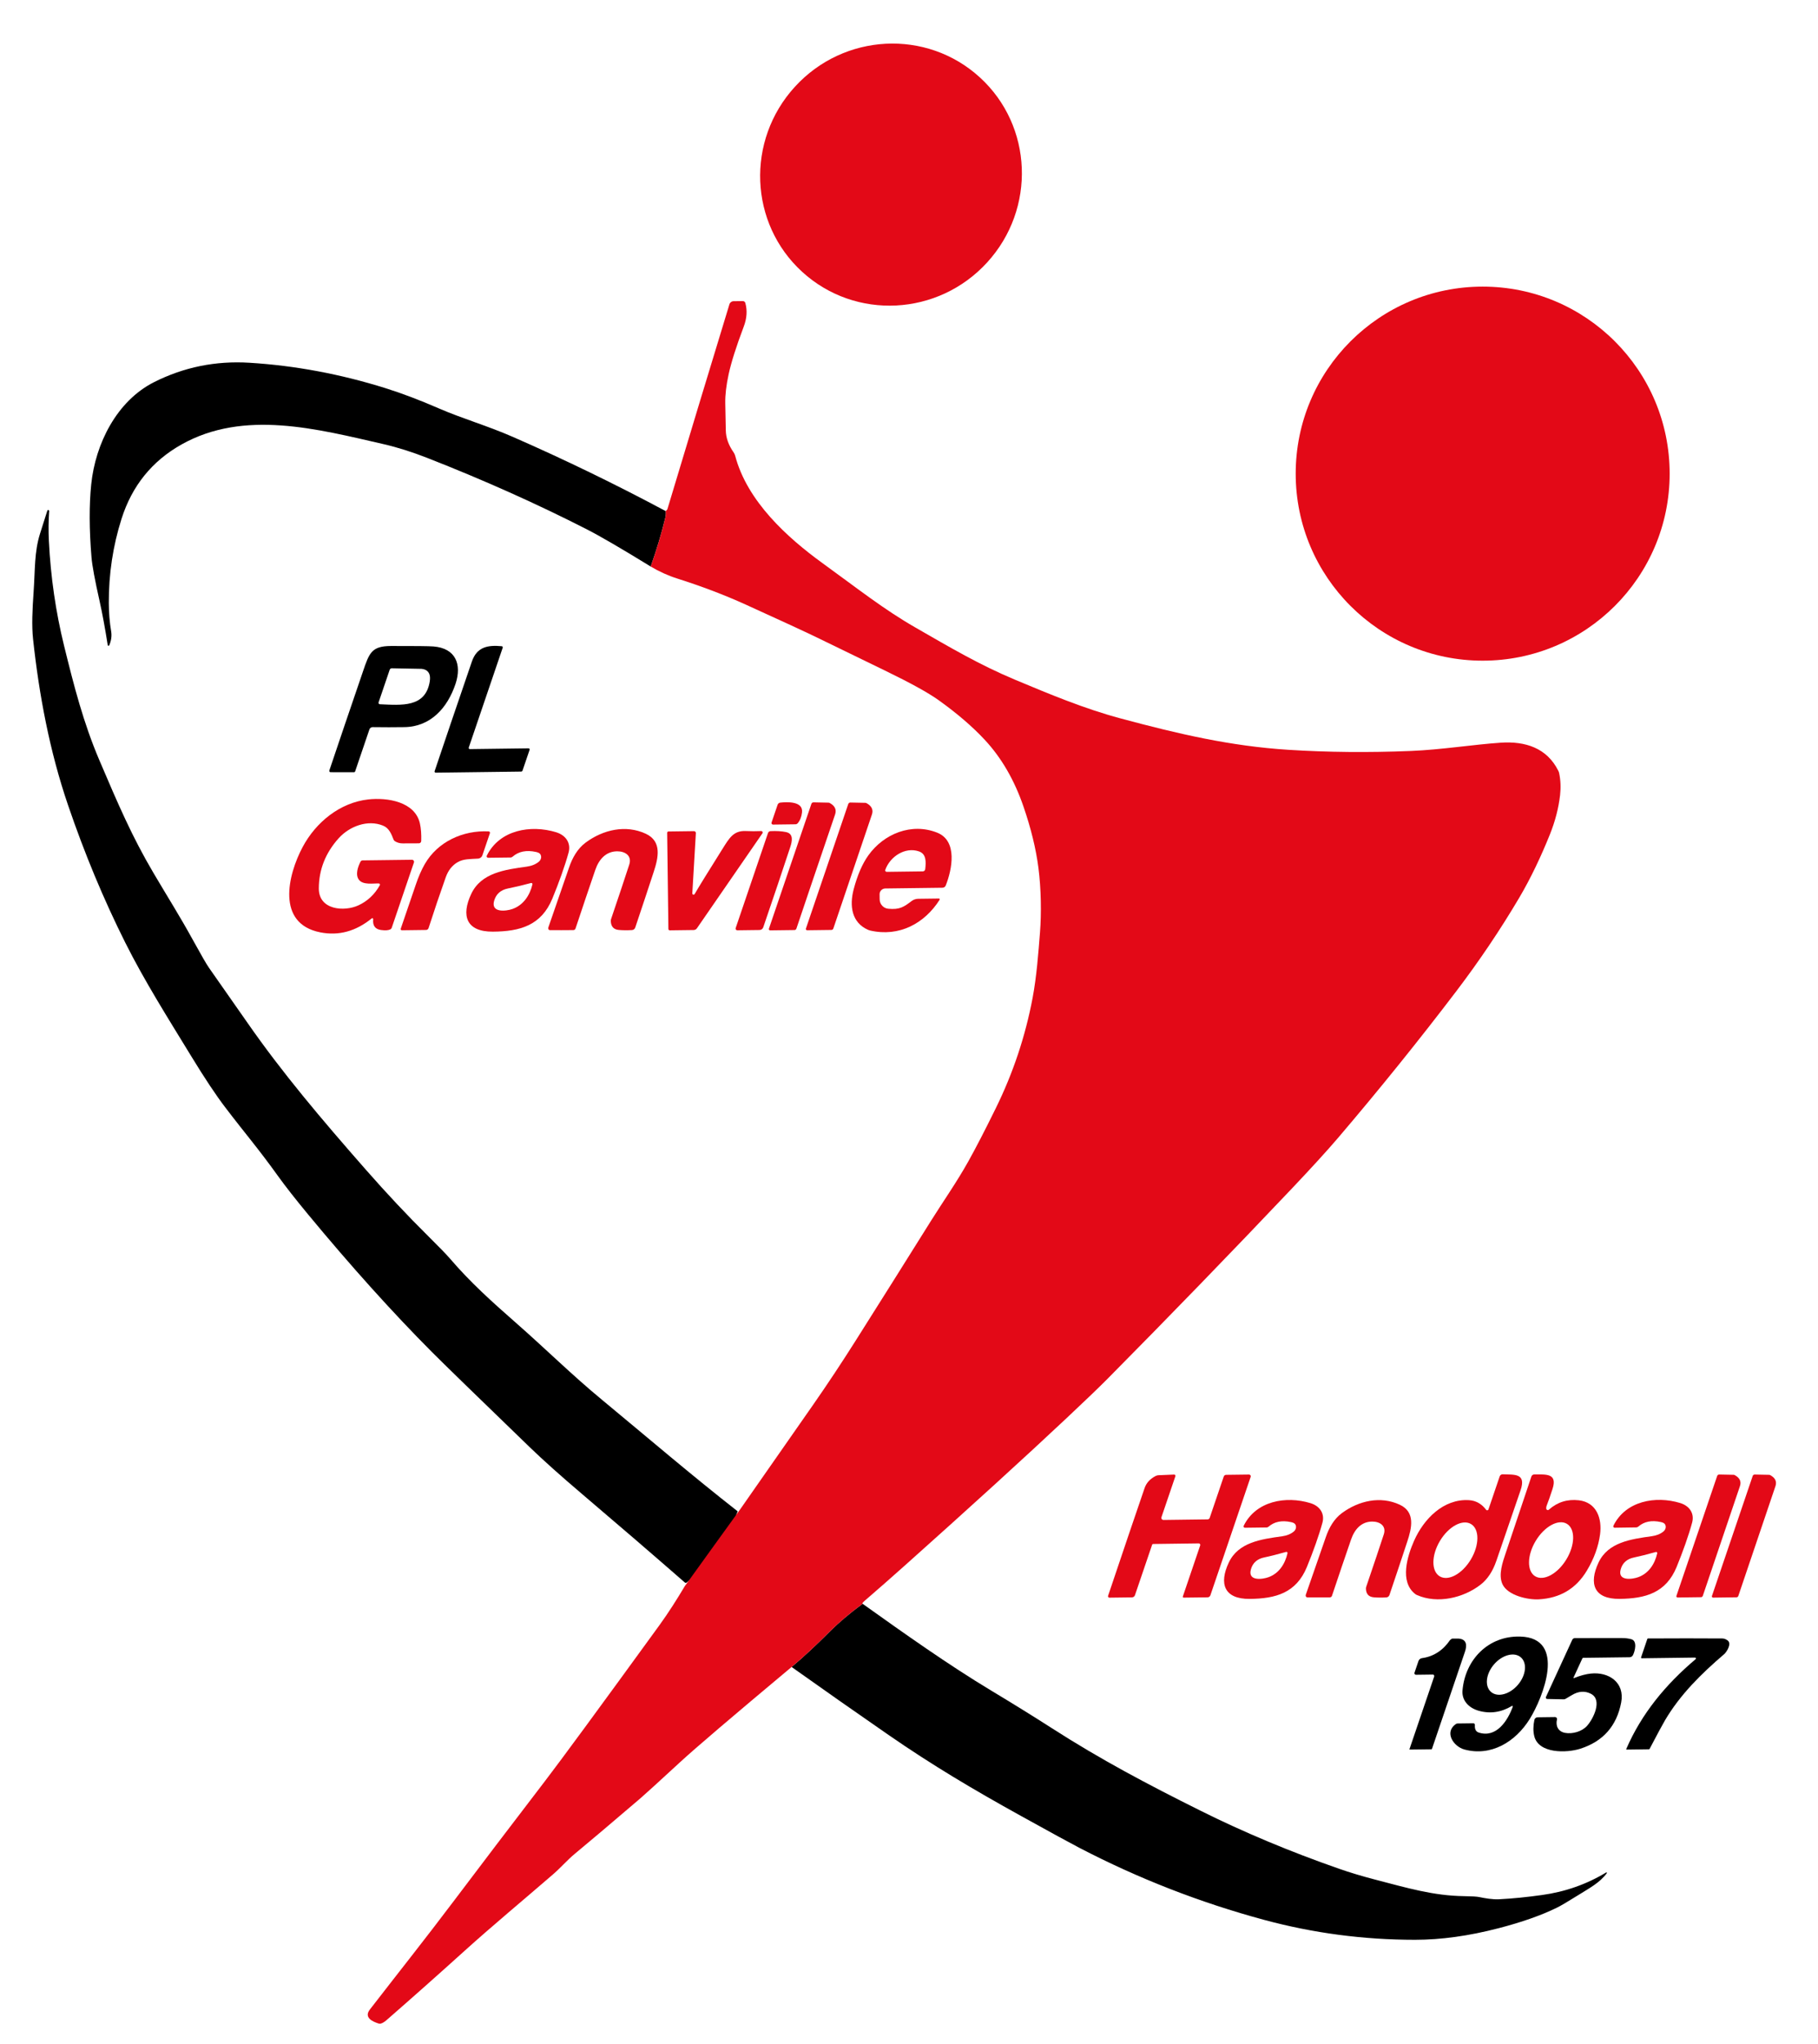 <?xml version="1.0" encoding="UTF-8"?>
<svg xmlns="http://www.w3.org/2000/svg" viewBox="0 0 821.21 923.09">
  <defs>
    <style>
      .cls-1 {
        fill: #e30917;
      }
    </style>
  </defs>
  <g id="Calque_1">
    <path d="M300.69,230.8c.15.95.1,1.97-.17,3.04-1.79,7.35-3.99,14.69-6.59,22-13.33-8.19-22.98-13.8-28.95-16.85-22.51-11.49-46.52-22.23-72.03-32.22-6.93-2.71-13.51-4.78-19.73-6.21-30.02-6.88-63.02-15.67-91.21.15-13.36,7.5-22.4,18.71-27.13,33.63-3.87,12.21-5.78,24.87-5.73,37.98.02,4.48.37,8.72,1.05,12.71.36,2.12.07,4.25-.86,6.39-.08.18-.3.26-.48.17-.11-.05-.18-.15-.2-.26-1.22-7.75-2.44-14.37-3.67-19.85-2.14-9.53-3.36-16.13-3.66-19.79-1.05-12.71-1.08-23.74-.11-33.09,1.88-18.11,11.43-37.47,28.34-46.01,13.47-6.8,27.85-9.72,43.16-8.77,20.55,1.27,41,5.09,61.33,11.45,7.5,2.35,15.57,5.41,24.21,9.17,10.48,4.56,21.87,7.81,33.38,12.85,23.44,10.26,46.46,21.43,69.05,33.51Z" vector-effect="non-scaling-stroke"></path>
    <path d="M333.2,682.49c-4.62,12.63-12.28,23.35-22.98,32.14-.19.15-.44.18-.76.1-15.41-13.44-30.92-26.78-46.51-40.03-9.73-8.27-17.62-15.33-23.67-21.17-24.4-23.58-39.12-37.9-44.17-42.97-17.87-17.95-36.55-38.71-56.04-62.26-5.75-6.95-10.28-12.75-13.61-17.38-9.01-12.56-14.52-18.76-23.8-30.96-4.17-5.47-9.24-13.1-15.22-22.9-10.5-17.2-21.17-34.02-29.89-51.46-9.75-19.47-18.36-40.15-25.83-62.05-8.27-24.24-13.06-49.64-15.79-74.99-.64-6-.33-13.02.25-21.28.71-10.23.29-17.98,2.9-26.28,1.95-6.22,3.05-9.68,3.29-10.37.07-.23.3-.36.53-.29.2.06.33.25.31.46-.31,4.41-.36,8.92-.13,13.52.81,16.21,3.09,31.96,6.85,47.25,4.49,18.26,8.74,34.79,15.9,51.61,8.58,20.14,14.82,34.64,24.48,51.01,6.8,11.54,11.79,19.32,17.82,30.29,3.77,6.85,6.19,11.04,7.28,12.58,7.66,10.91,13.43,19.15,17.3,24.72,15.83,22.77,33.52,43.63,53.48,66.37,9.43,10.75,18.85,20.78,28.24,30.07,4.97,4.92,8.28,8.34,9.92,10.25,9.08,10.58,18.5,19.07,29.73,28.93,13.97,12.26,24.9,23.2,38.78,34.68,20.98,17.36,40.73,34.29,61.34,50.41Z" vector-effect="non-scaling-stroke"></path>
    <path d="M389.64,724.24c19.07,13.59,38.71,27.54,58.05,39.18,10.19,6.13,19.29,11.77,27.31,16.92,22.06,14.19,43.56,25.54,67.15,37.28,19.69,9.81,40.6,18.57,62.75,26.29,4.87,1.7,10.25,3.32,16.16,4.86,14.46,3.77,26.48,7.33,40.17,7.5,3.51.05,5.8.18,6.87.4,2.64.54,6.1,1.17,9.09,1.01,6.54-.35,12.51-.97,19.36-1.92,10.49-1.45,20.15-4.85,28.98-10.19.11-.06.24-.03.3.08.04.08.04.17-.01.25-3.3,4.43-7.73,6.66-13.7,10.39-4.25,2.65-7.17,4.37-8.77,5.15-7.05,3.47-15.88,6.58-26.49,9.33-13.37,3.47-25.93,5.21-37.67,5.21-23.25,0-45.96-3-68.15-8.99-28.99-7.83-56.82-18.68-83.51-32.56-3.97-2.06-12.81-6.89-26.52-14.48-21.16-11.71-39.87-22.79-59.71-36.52-14.34-9.91-28.91-20.13-43.72-30.65,4.98-4.15,10.78-9.54,17.4-16.15,3.93-3.93,8.82-8.06,14.66-12.39Z" vector-effect="non-scaling-stroke"></path>
    <path class="cls-1" d="M534.67,721.46c-.21,0-.39-.16-.39-.37,0-.05,0-.1.02-.14l7.84-23.07c.12-.36-.07-.75-.43-.87-.07-.02-.15-.04-.23-.04l-20.62.27c-.19,0-.36.12-.42.3l-7.77,22.83c-.19.57-.73.97-1.34.98l-10.19.13c-.35,0-.64-.27-.64-.62,0-.07,0-.14.03-.21,7.36-21.89,12.86-38.11,16.5-48.68.81-2.33,2.47-4.14,5-5.45.4-.2.83-.31,1.27-.33l7.05-.3c.32-.02.59.23.61.55,0,.07,0,.14-.03.21l-6.29,18.49c-.17.49.09,1.03.58,1.2.1.04.21.05.32.05l19.97-.26c.41,0,.78-.27.91-.66l6.36-18.69c.15-.45.57-.76,1.05-.77l10.36-.13c.43,0,.78.34.79.77,0,.09-.01.18-.04.26l-18.2,53.51c-.19.54-.69.9-1.25.91l-10.82.13Z"></path>
    <path class="cls-1" d="M757.78,721.41c-.3,0-.54-.23-.55-.54,0-.07,0-.13.03-.19l18.41-54.18c.14-.39.51-.64.92-.63l6.58.13c.12,0,.23.03.33.08,2.35,1.25,3.17,2.93,2.45,5.04-8.23,24.23-13.82,40.75-16.77,49.54-.12.36-.45.6-.82.61l-10.58.14Z"></path>
    <path class="cls-1" d="M773.82,721.46c-.3,0-.54-.23-.55-.54,0-.07,0-.13.03-.19l18.41-54.21c.13-.39.5-.65.91-.64l6.59.13c.12,0,.23.03.33.08,2.35,1.25,3.17,2.93,2.45,5.05-8.23,24.25-13.82,40.77-16.77,49.57-.12.36-.45.6-.82.61l-10.58.14Z"></path>
    <path class="cls-1" d="M589.89,720.95c-.13-.25-.15-.51-.05-.78,3.69-10.55,6.72-19.25,9.07-26.1,1.42-4.11,3.66-8.16,7.28-10.81,7.56-5.55,17.34-7.82,26.08-3.76,7.16,3.33,5.45,10.52,3.39,16.72-2.31,7.04-4.99,15.07-8.04,24.08-.21.61-.77,1.03-1.42,1.07-2.13.12-4.04.1-5.75-.06-2.22-.21-3.37-1.51-3.45-3.88,0-.29.04-.58.13-.85,3.43-10.07,6.08-17.97,7.95-23.7,1.24-3.81-1.77-5.78-5.26-5.76-4.88.03-7.92,3.46-9.51,8.05-2.63,7.62-5.52,16.12-8.65,25.49-.13.4-.52.68-.95.68-3.59.03-6.98.03-10.17,0-.29,0-.5-.13-.65-.39Z"></path>
    <path class="cls-1" d="M678.8,665.77c-.62-.03-1.17.35-1.37.93l-5.08,14.93c-.04.12-.11.22-.21.29-.27.2-.64.14-.84-.12-2.03-2.71-4.62-4.16-7.77-4.35-11.52-.69-20.43,8.52-24.77,18.33-3.08,6.95-6.62,18.47.47,24.02.25.21.53.37.83.5,9.3,4.09,21.02,1.29,28.71-4.67,3.15-2.44,5.53-6.04,7.16-10.8.35-1.01,3.99-11.62,10.92-31.83,2.73-7.95-3.04-6.98-8.05-7.23ZM664.4,704.23c-3.9,6.52-10.19,9.94-14.05,7.63-3.86-2.31-3.82-9.47.08-15.99,3.9-6.52,10.19-9.94,14.05-7.63,3.86,2.31,3.82,9.47-.08,15.99Z"></path>
    <path class="cls-1" d="M713.17,677.51c-5.17-.59-9.68.82-13.53,4.24-.12.11-.28.17-.44.18-.4.02-.74-.29-.76-.68-.03-.46.03-.87.17-1.22.78-1.98,1.68-4.53,2.69-7.66,2.35-7.26-3.18-6.49-8.25-6.53-.59,0-1.11.37-1.3.92-4.71,14.01-8.57,25.53-11.6,34.56-1.34,4-3.47,9.86-1.44,14.14,2.41,5.06,11.45,7.06,16.39,6.78,9.6-.53,16.83-4.84,21.68-12.93,3.25-5.41,5.25-10.89,5.99-16.44.94-7.11-1.53-14.43-9.6-15.36ZM707.56,704.18h0c-3.96,6.54-10.27,9.96-14.09,7.65-3.82-2.31-3.71-9.49.25-16.03,0,0,0,0,0,0,3.96-6.54,10.27-9.96,14.09-7.65,3.82,2.31,3.71,9.49-.25,16.03Z"></path>
    <path class="cls-1" d="M591.93,678.79c-11.06-3.37-24.59-1.01-30.13,10.21-.05.09-.07.19-.07.3,0,.35.3.62.65.61l9.71-.12c.35,0,.68-.14.93-.36,2.62-2.28,6.01-2.97,10.17-2.06.91.2,1.52.5,1.82.89.74,1,.48,2.47-.59,3.36-1.37,1.13-3.12,1.84-5.25,2.14-9.52,1.32-19.79,2.71-24.11,11.86-4.5,9.52-2.14,16.53,9.46,16.42,11.73-.11,20.99-2.67,25.82-14.42,2.78-6.77,5.47-14.27,7.02-20,1.12-4.13-1.2-7.54-5.43-8.83ZM581.57,701.41c-1.07,4.84-3.84,9.12-8.58,10.83-2.76,1.01-9.38,1.87-7.97-3.44.79-2.97,2.8-4.8,6.02-5.48,2.71-.56,6.01-1.39,9.92-2.5.07-.02.15-.02.23,0,.27.06.44.32.38.59Z"></path>
    <path class="cls-1" d="M758.92,678.73c-11.06-3.35-24.6-.97-30.12,10.26-.05.09-.07.19-.07.3,0,.35.3.62.65.61l9.71-.14c.35,0,.68-.13.94-.36,2.61-2.29,6-2.98,10.16-2.07.91.19,1.52.49,1.82.89.74,1,.48,2.47-.59,3.36-1.37,1.13-3.11,1.84-5.24,2.14-9.52,1.33-19.79,2.74-24.1,11.9-4.48,9.53-2.11,16.54,9.49,16.41,11.73-.13,20.98-2.7,25.8-14.46,2.77-6.78,5.45-14.28,6.99-20.01,1.12-4.14-1.21-7.55-5.44-8.83ZM748.58,701.45c-1.08,4.82-3.85,9.08-8.58,10.78-2.75,1-9.36,1.85-7.94-3.45.8-2.96,2.81-4.77,6.02-5.44,2.7-.56,6-1.39,9.89-2.48.08-.02.16-.02.24,0,.26.06.43.33.37.6Z"></path>
    <path d="M683.34,770.7c.05-.14-.03-.29-.17-.34-.07-.02-.15-.02-.22.02-4.87,2.91-9.87,3.63-15.02,2.17-4.52-1.28-7.71-4.68-7.3-9.23,1.24-13.9,11.68-24.67,26.05-24.28,21.26.59,10.19,27.73,4.34,37.18-6.42,10.38-17.51,17.11-29.58,13.81-4.85-1.33-9.19-7.74-3.82-11.48.22-.16.48-.24.75-.25l7.15-.09c.38,0,.7.3.7.69,0,.02,0,.04,0,.06-.15,1.87.43,3.01,1.76,3.44,7.92,2.55,13.02-5.26,15.36-11.7ZM686.97,748.42c-2.97-2.56-8.39-1.13-12.11,3.19h0c-3.71,4.32-4.31,9.89-1.34,12.45h0c2.97,2.56,8.39,1.13,12.11-3.19t0,0c3.71-4.32,4.31-9.89,1.34-12.45h0Z" vector-effect="non-scaling-stroke"></path>
    <path d="M710.93,757.82c2.8-1.13,5.34-1.81,7.61-2.06,8.23-.89,15.47,4.08,13.77,13.03-2.03,10.65-8.19,17.62-18.48,20.91-6.14,1.96-18.87,2.31-20.8-5.74-.52-2.17-.5-4.59.06-7.26.14-.69.75-1.19,1.46-1.2l7.89-.1c.49,0,.88.39.89.87,0,.07,0,.14-.03.22-.69,2.84.49,5.47,3.67,6.05,3.24.59,7.48-.52,9.85-3.1,2.84-3.12,7.2-11.76,1.83-14.54-2.74-1.42-5.62-1.22-8.63.59-.93.56-1.87,1.12-2.82,1.67-.27.16-.57.24-.87.23l-7.45-.16c-.35,0-.63-.29-.62-.64,0-.09.02-.18.06-.26l11.88-25.81c.22-.47.69-.78,1.21-.78,11.9.01,18.9.01,21.01-.01,1.7-.02,3.21.16,4.52.54,2.73.79,1.62,5.37.67,7.19-.29.56-.87.92-1.51.93l-20.94.26c-.17,0-.32.11-.39.26l-4.02,8.72c-.03.07,0,.15.07.19.04.02.08.02.11,0Z" vector-effect="non-scaling-stroke"></path>
    <path d="M741.61,748.85c-.18,0-.33-.15-.33-.32,0-.04,0-.07.02-.11l2.81-8.29c.05-.13.17-.22.31-.22,12.19-.07,23.37-.07,33.54,0,.83,0,1.64.31,2.44.9,1.96,1.46-.5,5.27-1.57,6.18-10.4,8.89-19.86,18.25-26.69,29.8-1.18,2-3.51,6.32-6.98,12.95-.07.14-.21.22-.36.22l-10.02.13c-.11,0-.19-.08-.19-.19,0-.03,0-.05.01-.08,6.94-16.01,17.81-29.15,31.33-40.56.17-.15.19-.41.04-.58-.08-.09-.19-.14-.3-.14l-24.06.31Z" vector-effect="non-scaling-stroke"></path>
    <path d="M655.96,739.97h2.91c3.74.27,3.82,3.11,2.87,5.91-3.03,8.89-8,23.51-14.9,43.88-.04.12-.15.2-.28.2l-9.79.12c-.06,0-.11-.05-.11-.11,0-.01,0-.02,0-.03l11.18-32.86c.12-.35-.07-.73-.43-.85-.07-.02-.14-.03-.21-.03l-7.59.1c-.39,0-.7-.31-.71-.69,0-.08.01-.15.04-.23l1.8-5.29c.24-.7.85-1.2,1.58-1.3,5.28-.71,9.51-3.54,12.66-8.13.1-.15.42-.38.97-.69Z" vector-effect="non-scaling-stroke"></path>
  </g>
  <g id="ISOL">
    <path class="cls-1" d="M754.2,213.89c0,46.65-37.81,84.46-84.46,84.46h0c-46.65,0-84.46-37.81-84.46-84.46h0c0-46.65,37.81-84.46,84.46-84.46h0c46.65,0,84.46,37.81,84.46,84.46h0Z"></path>
    <path class="cls-1" d="M442.59,34.93c23.98,21.9,25.47,59.32,3.32,83.58-22.15,24.26-59.55,26.17-83.54,4.27h0c-23.98-21.9-25.47-59.32-3.32-83.58,22.15-24.26,59.55-26.17,83.54-4.27h0Z"></path>
    <path class="cls-1" d="M389.64,724.24c-5.84,4.33-10.73,8.46-14.66,12.39-6.62,6.61-12.42,12-17.4,16.15-26.85,22.45-43.61,36.75-50.29,42.91-10.05,9.27-16.12,14.78-18.19,16.55-13.83,11.81-23.6,20.08-29.31,24.79-3.69,3.05-6.31,6.23-10,9.42-13.72,11.85-27.84,23.59-39.7,34.31-12.33,11.13-24.16,21.63-35.49,31.5-1.01.87-1.89,1.4-2.64,1.57-.31.07-.64.06-.95-.04-2.95-.92-6.68-2.78-3.94-6.32,13.98-18.06,24.96-31.83,37.5-48.46,12.29-16.3,26.12-34.48,41.49-54.55,7.47-9.76,24.76-33.29,51.85-70.6,4.12-5.68,7.91-11.7,11.41-17.57.22-.37,24.92-34.55,25.04-34.72,11.79-16.85,22.76-32.57,32.91-47.15,6.54-9.39,12.92-19.01,19.14-28.85,11.61-18.35,23.01-36.49,34.22-54.41,5.23-8.35,11.61-17.44,16.74-26.64,3.4-6.09,7.57-14.15,12.5-24.19,7.77-15.81,13.29-32.37,16.56-49.66,1.84-9.76,2.62-20.51,3.34-29.6.67-8.51.53-19.69-.72-29.28-1.11-8.55-3.36-17.74-6.74-27.57-4.12-11.99-9.96-22.05-17.52-30.16-5.51-5.92-12.42-11.86-20.72-17.81-4.7-3.37-12.79-7.84-24.26-13.4-14.65-7.11-24.78-12.03-30.39-14.77-5.09-2.49-15.99-7.53-32.68-15.1-9.45-4.29-19.7-8.19-30.76-11.7-4.21-1.34-8.22-3.15-12.05-5.44,2.6-7.31,4.8-14.65,6.59-22,.27-1.07.32-2.09.17-3.04.45-.35.72-.67.81-.97,10.26-34.11,19.59-64.92,27.99-92.43.25-.81.99-1.37,1.84-1.38l4.22-.05c.52,0,.98.34,1.12.84.94,3.37.71,6.91-.7,10.64-3.42,9.07-5.7,16.26-6.84,21.57-1.09,5.03-1.59,9.38-1.52,13.05.15,6.85.23,10.94.24,12.25.05,3.37,1.23,6.69,3.52,9.96.34.48.58,1.01.73,1.58,5.41,20.54,23.59,36.96,39.35,48.39,16.38,11.87,27.71,20.89,41.94,29.07,15.7,9.03,29.05,16.91,45.15,23.65,15.84,6.63,31.33,13.08,47.53,17.43,26.41,7.1,49.82,12.54,75.85,14.2,17.7,1.13,36.13,1.3,55.29.53,13.94-.56,28.34-2.92,40.7-3.74,11.03-.74,20.86,2.33,26.02,12.74.17.33.29.68.36,1.03.67,3.21.8,6.52.41,9.92-.68,5.91-2.23,11.87-4.65,17.87-3.93,9.78-8.64,19.73-13.81,28.48-8.57,14.49-18.06,28.57-28.47,42.26-16.76,22.03-34.54,44.08-53.34,66.14-4.95,5.8-11.95,13.47-20.99,23.01-27.25,28.74-54.98,57.35-83.17,85.82-3.76,3.79-9.88,9.67-18.37,17.64-18.98,17.83-43.36,40.03-73.13,66.62-6.16,5.5-12.19,10.8-18.1,15.89-.93.8-1.27,1.28-1.03,1.43Z"></path>
    <path d="M150.38,348.71l-1.18-.02c-.43-.07-.54-.45-.31-1.12,4.15-12.34,9.16-27.1,15.04-44.27,2.87-8.39,3.85-11.56,12.73-11.58,10.73-.02,17.11.05,19.13.21,9.99.78,12.91,8.04,10,16.83-3.63,10.91-11.25,19.42-23.12,19.6-4.59.07-9.37.07-14.35,0-.66,0-1.24.41-1.45,1.03l-6.46,18.99c-.06.2-.25.33-.46.33h-9.57ZM171.59,318.03c9.9.44,20.57,1.53,22.52-10.21.53-3.15-.43-5.04-2.87-5.66-.28-.07-.57-.11-.86-.12l-13.43-.25c-.41,0-.78.26-.92.65l-5.02,14.75c-.11.34.07.7.41.81.06.02.11.03.17.03Z" vector-effect="non-scaling-stroke"></path>
    <path d="M196.8,348.92c-.28,0-.5-.22-.51-.49,0-.06,0-.11.03-.17,4.37-13.02,9.98-29.51,16.82-49.48,2.29-6.69,7.19-7.54,13.49-6.96.29.02.5.28.47.56,0,.04-.01.08-.02.12l-15.33,45.07c-.1.28.04.58.32.68.06.02.13.03.19.03l26.49-.34c.28,0,.5.22.51.49,0,.06,0,.11-.03.17l-3.2,9.39c-.08.26-.33.43-.6.44l-38.63.49Z" vector-effect="non-scaling-stroke"></path>
    <path class="cls-1" d="M171.57,399.75c.14-.25.05-.58-.2-.72-.07-.04-.15-.06-.24-.07-2.51-.1-7.16.8-9.01-1.68-1.73-2.32-.41-5.89.69-8.11.19-.38.57-.62.99-.63l22.3-.28c.5-.01.92.39.93.89,0,.11-.01.22-.05.32l-10.02,29.47c-.11.34-.36.62-.68.77-.91.44-2.29.53-4.16.27-2.67-.37-3.85-1.99-3.54-4.86.03-.23-.14-.44-.37-.47-.12-.01-.23.02-.32.1-7.17,5.83-14.91,7.92-23.21,6.29-20.01-3.94-14.67-25.94-8.01-38.47,5.99-11.28,16.91-20.14,29.68-21.56,8.55-.96,21.1.98,23.32,10.83.5,2.24.7,4.89.6,7.95-.02.59-.5,1.05-1.09,1.04-1.37-.02-3.78-.01-7.24.03-1.31.01-2.49-.31-3.56-.98-.27-.17-.48-.42-.6-.71-.98-2.5-2-5.18-4.67-6.29-7.03-2.92-15.31.29-20.16,5.69-5.93,6.61-8.91,14.15-8.94,22.64-.03,9.81,11.55,10.59,17.94,7.61,4.08-1.9,7.29-4.92,9.62-9.07Z"></path>
    <path class="cls-1" d="M349.2,372.37c-.39.01-.71-.3-.72-.69,0-.08.01-.16.04-.24l2.73-8.02c.18-.53.65-.91,1.21-.97,2.87-.31,10.41-.76,9.82,4.41-.23,1.99-.86,3.61-1.91,4.87-.27.32-.66.51-1.08.51l-10.09.13Z"></path>
    <path class="cls-1" d="M347.87,420.14c-.31,0-.57-.26-.57-.57,0-.06,0-.12.03-.18l19.19-56.4c.14-.4.52-.67.95-.66l6.86.14c.12,0,.23.03.34.08,2.45,1.29,3.3,3.04,2.55,5.25-8.59,25.23-14.41,42.42-17.48,51.57-.13.37-.47.62-.86.63l-11.01.14Z"></path>
    <path class="cls-1" d="M364.58,420.09c-.31,0-.56-.24-.57-.56,0-.07,0-.13.03-.19l19.13-56.27c.14-.4.52-.67.95-.66l6.84.14c.12,0,.24.03.34.08,2.45,1.29,3.29,3.04,2.54,5.24-8.55,25.17-14.36,42.32-17.42,51.45-.13.37-.47.62-.86.63l-10.98.14Z"></path>
    <path class="cls-1" d="M251.2,375.83c-11.48-3.51-25.54-1.08-31.31,10.57-.05.09-.07.19-.07.3,0,.36.3.66.67.65l10.09-.12c.36,0,.71-.14.97-.37,2.72-2.37,6.24-3.08,10.56-2.13.95.21,1.58.52,1.89.93.77,1.04.5,2.57-.62,3.49-1.43,1.17-3.24,1.9-5.45,2.21-9.89,1.36-20.56,2.79-25.06,12.29-4.68,9.89-2.24,17.17,9.81,17.07,12.18-.1,21.8-2.75,26.83-14.95,2.9-7.03,5.7-14.81,7.32-20.76,1.17-4.29-1.24-7.84-5.63-9.18ZM240.51,399.36c-1.19,5.02-4.13,9.42-9.07,11.14-2.89,1-9.79,1.8-8.24-3.7.87-3.07,2.98-4.94,6.34-5.6,2.82-.55,6.27-1.36,10.34-2.45.08-.02.16-.02.24,0,.28.06.45.34.39.62Z"></path>
    <path class="cls-1" d="M247.75,419.64c-.14-.27-.16-.54-.06-.81,3.82-10.97,6.95-20.02,9.38-27.13,1.46-4.28,3.78-8.49,7.54-11.25,7.84-5.77,18-8.15,27.08-3.95,7.45,3.45,5.68,10.92,3.56,17.36-2.39,7.32-5.16,15.66-8.31,25.03-.22.64-.8,1.08-1.48,1.12-2.21.13-4.2.11-5.97-.06-2.31-.21-3.5-1.55-3.59-4.02,0-.3.04-.6.13-.88,3.55-10.47,6.29-18.69,8.22-24.64,1.28-3.96-1.85-6-5.47-5.97-5.07.04-8.23,3.61-9.87,8.38-2.72,7.92-5.7,16.75-8.94,26.49-.14.42-.53.7-.98.71-3.73.04-7.25.05-10.57.02-.3,0-.52-.13-.67-.4Z"></path>
    <path class="cls-1" d="M221.3,376.25l-3.4,10c-.29.85-1.06,1.43-1.96,1.49-3.69.23-6.55.11-9.11,1.55-2.53,1.42-4.37,3.73-5.5,6.93-2.63,7.41-5.21,15.05-7.75,22.92-.16.48-.61.82-1.12.82l-10.93.14c-.29,0-.53-.23-.54-.52,0-.06,0-.12.03-.18,2.9-8.39,5.17-15.03,6.81-19.93,1.17-3.49,2.51-6.56,4.02-9.2,5.86-10.22,17.31-15.4,28.9-14.82.34.02.6.3.58.63,0,.06-.01.12-.03.17Z"></path>
    <path class="cls-1" d="M344.39,376.32l-29.57,42.87c-.34.5-.9.79-1.5.8l-10.8.14c-.33,0-.59-.26-.6-.59l-.55-43.46c0-.32.25-.58.57-.59,0,0,0,0,.01,0l11.53-.15c.46,0,.85.36.85.82,0,.02,0,.05,0,.07l-1.6,27.18c-.03.31.2.58.5.61.22.02.44-.09.55-.29,2.06-3.53,6.25-10.32,12.57-20.37,3.13-4.97,5-8.32,10.56-8.07,2.33.11,4.64.11,6.91.01.36-.02.67.25.69.61,0,.14-.03.29-.12.41Z"></path>
    <path class="cls-1" d="M332.31,419.1l14.6-42.91c.16-.49.61-.84,1.13-.86,2.73-.13,5.07.02,7.03.43,3.54.75,2.72,4.27,1.89,6.79-3.43,10.43-7.5,22.5-12.19,36.21-.24.72-.92,1.21-1.68,1.22l-10.05.13c-.42,0-.76-.33-.77-.76,0-.09.01-.17.04-.25Z"></path>
    <path class="cls-1" d="M423.34,376.02c-11.56-4.61-24.14.47-31.13,10.3-2.71,3.81-4.9,8.88-6.58,15.2-2.01,7.58-.93,15.11,6.5,18.39.31.13.64.24.97.32,13,2.94,24.42-3.05,31.34-13.91.04-.06.06-.13.05-.2,0-.2-.17-.36-.36-.36l-9.37.12c-1.07.01-2.11.37-2.97,1.02-3.51,2.64-5.32,3.97-10.53,3.48-2.2-.2-3.88-2.03-3.91-4.24l-.03-2.28h0c-.02-1.44,1.14-2.62,2.58-2.64l25.81-.33c.66,0,1.25-.41,1.49-1.02,2.83-7.09,5.51-20.12-3.86-23.85ZM417.93,392.54c-.07.54-.53.95-1.07.96l-16.33.21c-.37,0-.67-.29-.68-.66,0-.08.01-.15.04-.23,2.16-6.04,8.96-10.48,15.19-8.35,3.42,1.16,3.23,4.8,2.85,8.07Z"></path>
  </g>
</svg>
